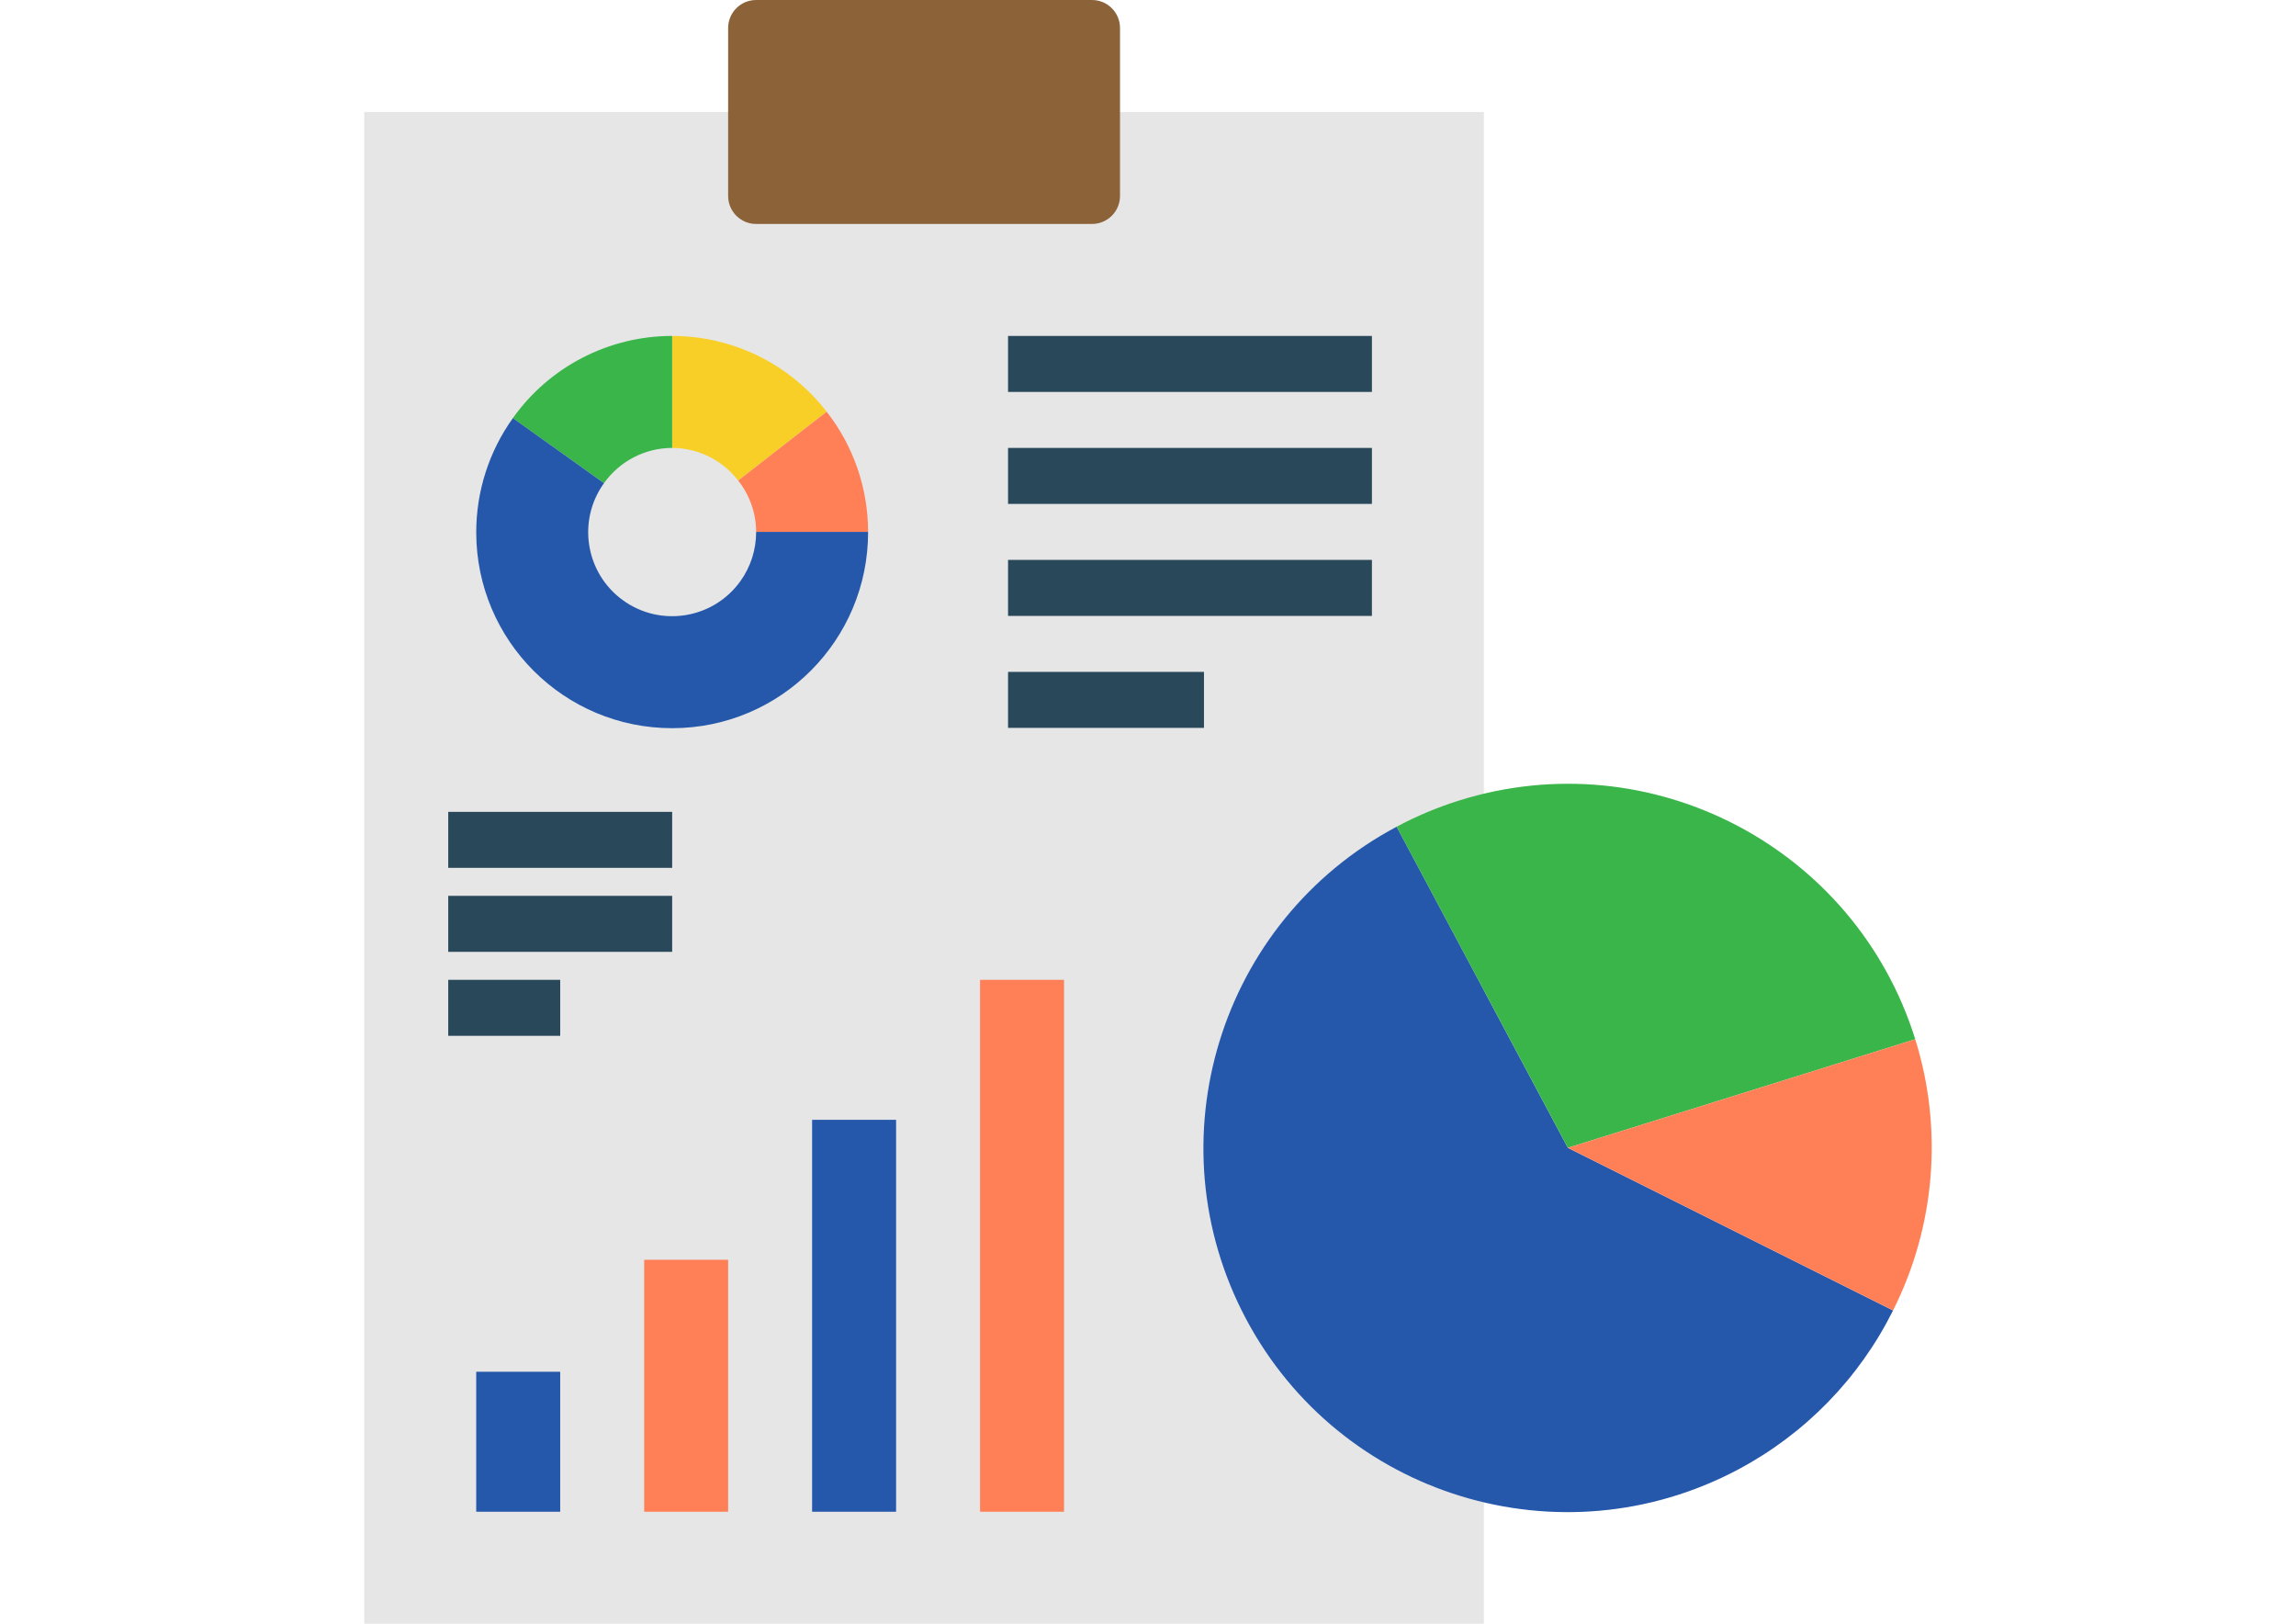 <?xml version="1.0" encoding="utf-8"?>
<!-- Generator: Adobe Illustrator 16.0.0, SVG Export Plug-In . SVG Version: 6.00 Build 0)  -->
<!DOCTYPE svg PUBLIC "-//W3C//DTD SVG 1.1//EN" "http://www.w3.org/Graphics/SVG/1.1/DTD/svg11.dtd">
<svg version="1.1" id="Capa_1" xmlns="http://www.w3.org/2000/svg" xmlns:xlink="http://www.w3.org/1999/xlink" x="0px" y="0px"
	 width="841.889px" height="595.281px" viewBox="0 0 841.889 595.281" enable-background="new 0 0 841.889 595.281"
	 xml:space="preserve">
<path fill="#E6E6E6" d="M544.106,554.227v41.054H133.568V41.053h133.425h143.688h133.425v246.322V554.227z"/>
<path fill="#8C6239" d="M410.681,41.053v30.791c0,5.665-4.599,10.264-10.265,10.264H277.255c-5.665,0-10.264-4.599-10.264-10.264
	v-61.58C266.991,4.598,271.59,0,277.255,0h123.161c5.666,0,10.265,4.599,10.265,10.265V41.053z"/>
<path fill="#2558AB" d="M512.115,303.09c-65.07,34.577-89.796,115.351-55.228,180.432c34.566,65.081,115.351,89.796,180.432,55.228
	c24.551-13.045,44.42-33.438,56.819-58.327l-119.241-59.62L512.115,303.09z"/>
<path fill="#39B54A" d="M702.276,381.001c-21.984-70.335-96.824-109.532-167.15-87.547c-7.953,2.483-15.651,5.706-23.01,9.637
	l62.781,117.712L702.276,381.001z"/>
<path fill="#FF8057" d="M702.276,381.001l-127.379,39.801l119.241,59.62C709.645,449.591,712.56,413.946,702.276,381.001
	L702.276,381.001z"/>
<path fill="#F8CF26" d="M270.667,176.182c-5.779-7.523-14.719-11.946-24.201-11.968v-41.053c22.17,0,43.086,10.253,56.654,27.771
	L270.667,176.182z"/>
<path fill="#FF8057" d="M270.667,176.182c4.249,5.357,6.568,11.988,6.588,18.823h41.054c0-15.971-5.347-31.488-15.19-44.072
	L270.667,176.182z"/>
<path fill="#39B54A" d="M221.464,177.147c5.747-8.098,15.067-12.922,25.002-12.933v-41.053c-23.195,0-44.965,11.218-58.409,30.123
	L221.464,177.147z"/>
<path fill="#2558AB" d="M221.464,177.147c-9.924,13.804-6.773,33.049,7.031,42.973c13.804,9.925,33.048,6.773,42.973-7.03
	c3.786-5.266,5.809-11.598,5.789-18.084h41.053c0.062,39.678-32.053,71.896-71.731,71.957
	c-39.678,0.062-71.895-32.054-71.956-71.731c-0.021-15.046,4.68-29.713,13.435-41.946L221.464,177.147z"/>
<g>
	<path fill="#29485A" d="M369.627,123.162h133.424v20.526H369.627V123.162z"/>
	<path fill="#29485A" d="M369.627,164.215h133.424v20.527H369.627V164.215z"/>
	<path fill="#29485A" d="M369.627,205.269h133.424v20.526H369.627V205.269z"/>
	<path fill="#29485A" d="M369.627,246.323h71.844v20.526h-71.844V246.323z"/>
</g>
<path fill="#2558AB" d="M174.622,502.91h30.789v51.317h-30.789V502.91z"/>
<g>
	<path fill="#FF8057" d="M236.202,461.855h30.79v92.371h-30.79V461.855z"/>
	<path fill="#2558AB" d="M297.783,410.538h30.791v143.689h-30.791V410.538z"/>
	<path fill="#FF8057" d="M359.364,359.221h30.791v195.006h-30.791V359.221z"/>
</g>
<g>
	<path fill="#29485A" d="M164.358,297.64h82.108v20.526h-82.108V297.64z"/>
	<path fill="#29485A" d="M164.358,328.431h82.108v20.526h-82.108V328.431z"/>
	<path fill="#29485A" d="M164.358,359.221h41.054v20.527h-41.054V359.221z"/>
</g>
</svg>
